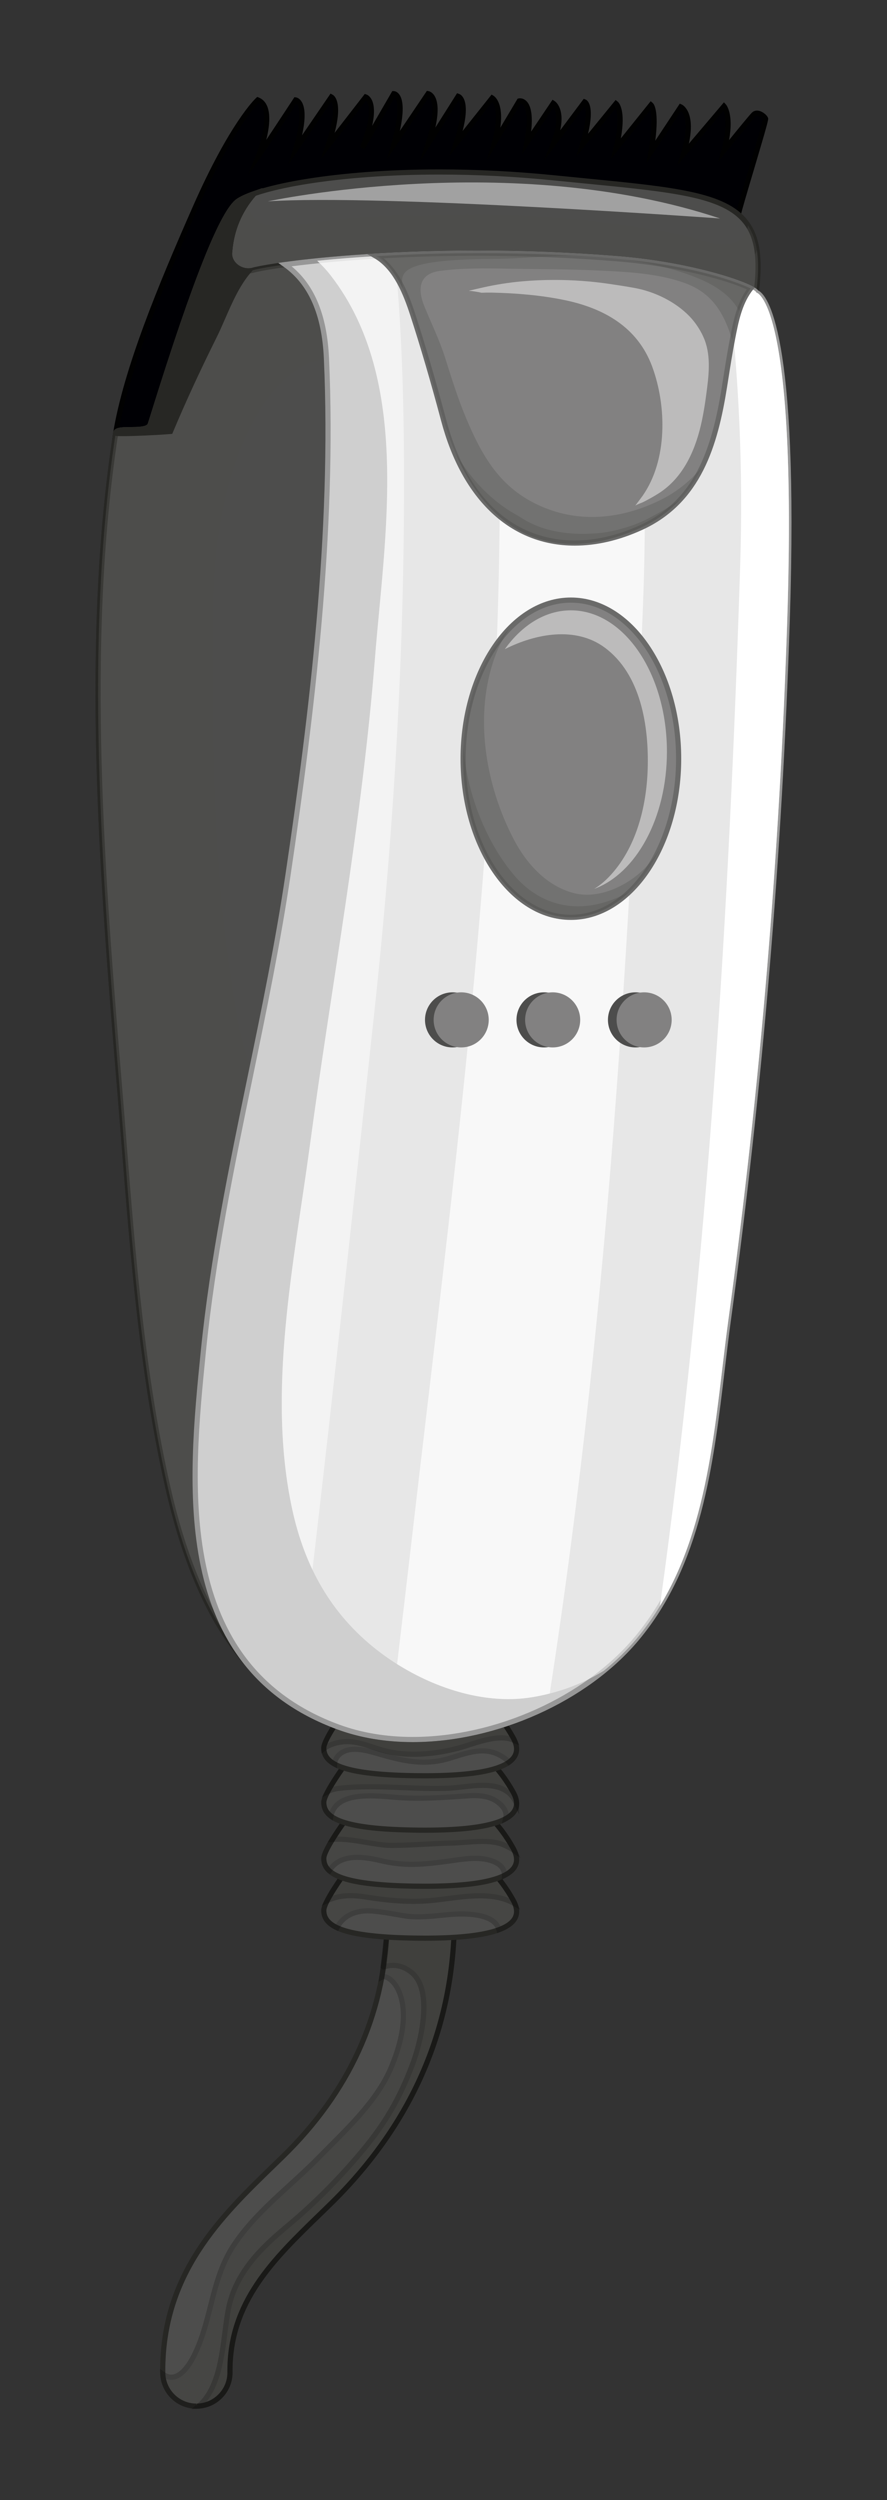 <?xml version="1.0" encoding="utf-8"?>
<!-- Generator: Adobe Illustrator 27.5.0, SVG Export Plug-In . SVG Version: 6.00 Build 0)  -->
<svg version="1.1" id="Layer_1" xmlns="http://www.w3.org/2000/svg" xmlns:xlink="http://www.w3.org/1999/xlink" x="0px" y="0px"
	 viewBox="0 0 171.49 483.125" style="enable-background:new 0 0 171.49 483.125;" xml:space="preserve">
<rect x="0" y="0" width="171.49" height="483.125" fill="#333333" stroke="none"/>
<g>
	<g>
		<path style="fill:#4D4D4C;" d="M74.719,366.648c0.135,2.047,0.17,4.131,0.094,6.219c-0.602,16.66-7.366,31.416-20.106,43.857
			c-0.618,0.603-1.241,1.207-1.866,1.813c-10.112,9.797-21.572,20.9-21.375,40.018c0.036,3.566,2.939,6.432,6.498,6.432h0.068
			c3.59-0.037,6.47-2.977,6.433-6.566c-0.14-13.531,8.391-21.795,17.422-30.545c0.638-0.619,1.273-1.234,1.903-1.85
			c15.209-14.853,23.289-32.58,24.015-52.689c0.065-1.789,0.073-4.082-0.065-6.688H74.719z"/>
		<path style="fill:#272724;" d="M38.033,465.486h-0.07c-3.819,0-6.959-3.107-6.998-6.928c-0.199-19.33,11.343-30.514,21.526-40.381
			c0.626-0.604,1.248-1.207,1.865-1.811c12.645-12.35,19.359-26.99,19.957-43.518c0.073-2.031,0.042-4.107-0.094-6.168l-0.035-0.533
			h14.027l0.025,0.473c0.121,2.266,0.144,4.594,0.066,6.734c-0.73,20.24-8.861,38.082-24.166,53.027l-1.904,1.852
			c-8.953,8.674-17.407,16.865-17.269,30.18c0.019,1.869-0.69,3.635-1.999,4.971c-1.309,1.336-3.059,2.082-4.929,2.102H38.033z
			 M75.25,367.148c0.11,1.92,0.131,3.846,0.063,5.736c-0.606,16.793-7.423,31.664-20.258,44.197
			c-0.618,0.605-1.241,1.209-1.867,1.814c-10.039,9.727-21.418,20.752-21.223,39.652c0.033,3.273,2.724,5.938,5.998,5.938l0.068,0.5
			l-0.006-0.5c1.604-0.016,3.104-0.656,4.225-1.801c1.122-1.145,1.73-2.658,1.714-4.262c-0.142-13.744,8.462-22.08,17.572-30.906
			l1.903-1.85c15.114-14.762,23.144-32.373,23.865-52.35c0.07-1.961,0.057-4.084-0.042-6.17H75.25z"/>
	</g>
	<g style="opacity:0.2;">
		<path style="fill:#272724;" d="M87.738,366.648H74.719c0.135,2.047,0.17,4.131,0.094,6.219c-0.081,2.238-0.693,7.047-0.997,9.217
			c1.593-0.867,7.424,4.287,1.725,17.656c-2.799,6.567-9.008,12.184-13.979,17.256c-5.433,5.543-12.243,10.51-16.494,17.08
			c-4.343,6.713-4.105,14.512-7.693,21.426c-1.042,2.006-3.264,5.232-5.895,3.301c0.166,3.449,3.008,6.184,6.483,6.184h0.068
			c3.59-0.037,6.47-2.977,6.433-6.566c-0.14-13.531,8.391-21.795,17.422-30.545c0.638-0.619,1.273-1.234,1.903-1.85
			c15.209-14.853,23.289-32.58,24.015-52.689C87.869,371.547,87.877,369.254,87.738,366.648z"/>
		<path style="fill:#010101;" d="M38.033,465.486h-0.07c-3.735,0-6.803-2.926-6.982-6.66l-0.051-1.049l0.846,0.621
			c0.449,0.33,0.902,0.498,1.345,0.498c1.74,0,3.244-2.535,3.809-3.625c1.605-3.094,2.453-6.447,3.273-9.689
			c0.999-3.957,2.033-8.049,4.445-11.777c2.935-4.535,7.089-8.328,11.105-11.996c1.836-1.678,3.734-3.41,5.451-5.162
			c0.684-0.699,1.391-1.406,2.108-2.125c4.402-4.406,9.392-9.402,11.768-14.978c4.004-9.391,2.053-14.012,1.028-15.561
			c-0.778-1.18-1.758-1.621-2.054-1.459l-0.871,0.473l0.137-0.982c0.309-2.205,0.913-6.961,0.993-9.166
			c0.073-2.029,0.042-4.105-0.094-6.166l-0.035-0.533h14.027l0.025,0.473c0.121,2.266,0.144,4.594,0.066,6.734
			c-0.73,20.24-8.861,38.082-24.166,53.027l-1.904,1.852c-8.953,8.674-17.407,16.865-17.269,30.18
			c0.019,1.869-0.69,3.635-1.999,4.971c-1.309,1.336-3.059,2.082-4.929,2.102H38.033z M32.096,459.707
			c0.563,2.744,2.983,4.779,5.867,4.779l0.068,0.5l-0.006-0.5c1.604-0.016,3.104-0.656,4.225-1.801
			c1.122-1.145,1.73-2.658,1.714-4.262c-0.142-13.744,8.462-22.08,17.571-30.906l1.904-1.85
			c15.114-14.762,23.144-32.373,23.865-52.35c0.07-1.961,0.057-4.084-0.042-6.17H75.25c0.11,1.92,0.131,3.846,0.063,5.736
			c-0.074,2.045-0.587,6.211-0.912,8.617c0.85,0.094,1.807,0.814,2.543,1.928c1.113,1.685,3.251,6.668-0.943,16.506
			c-2.452,5.754-7.514,10.822-11.979,15.293c-0.716,0.717-1.421,1.422-2.103,2.117c-1.735,1.771-3.645,3.516-5.49,5.201
			c-3.971,3.625-8.076,7.373-10.94,11.801c-2.323,3.59-3.336,7.602-4.316,11.478c-0.833,3.299-1.694,6.709-3.353,9.906
			c-0.986,1.898-2.602,4.164-4.696,4.164C32.775,459.896,32.434,459.834,32.096,459.707z"/>
	</g>
	<g style="opacity:0.2;">
		<path style="fill:#272724;" d="M87.738,366.648H74.719c0.135,2.047,0.17,4.131,0.094,6.219c-0.051,1.422-0.583,5.801-0.727,7.195
			c-0.026,0.256,2.564-1.295,5.507,1.127c4.258,3.502,1.719,13.516,0.3,17.359c-2.491,6.748-5.38,11.77-9.979,17.256
			c-4.415,5.268-9.149,10.037-14.407,14.422c-5.19,4.33-9.927,8.998-11.32,15.879c-1.156,5.705-0.951,14.637-5.75,18.857
			c3.398-0.246,6.063-3.09,6.028-6.543c-0.14-13.531,8.391-21.795,17.422-30.545c0.638-0.619,1.273-1.234,1.903-1.85
			c15.209-14.853,23.289-32.58,24.015-52.689C87.869,371.547,87.877,369.254,87.738,366.648z"/>
		<path style="fill:#010101;" d="M36.989,465.568l1.116-0.98c3.503-3.082,4.244-8.873,4.897-13.982
			c0.211-1.65,0.411-3.209,0.692-4.6c1.479-7.301,6.707-12.172,11.49-16.162c5.164-4.309,9.856-9.006,14.345-14.359
			c4.541-5.418,7.407-10.375,9.894-17.109c1.313-3.559,3.848-13.512-0.149-16.801c-1.022-0.842-2.124-1.267-3.274-1.267
			c-0.637,0-1.149,0.131-1.456,0.209c-0.18,0.047-0.299,0.076-0.414,0.076h-0.223l-0.337-0.34l0.018-0.24
			c0.038-0.361,0.101-0.922,0.175-1.578c0.204-1.81,0.513-4.549,0.551-5.584c0.073-2.031,0.042-4.107-0.094-6.168l-0.035-0.533
			h14.027l0.025,0.473c0.121,2.266,0.144,4.594,0.066,6.734c-0.73,20.24-8.861,38.082-24.166,53.027l-1.904,1.852
			c-8.953,8.674-17.407,16.865-17.269,30.18c0.038,3.686-2.814,6.781-6.492,7.047L36.989,465.568z M76,379.307
			c1.388,0,2.703,0.504,3.91,1.496c5.358,4.408,0.654,17.369,0.452,17.918c-2.529,6.852-5.446,11.894-10.065,17.406
			c-4.527,5.4-9.261,10.139-14.471,14.484c-4.653,3.883-9.735,8.609-11.15,15.594c-0.274,1.353-0.472,2.895-0.681,4.527
			c-0.603,4.709-1.276,9.979-4.097,13.428c2.395-0.816,4.093-3.1,4.065-5.736c-0.142-13.744,8.462-22.08,17.572-30.906l1.903-1.85
			c15.114-14.762,23.144-32.373,23.865-52.35c0.07-1.961,0.057-4.084-0.042-6.17H75.25c0.11,1.92,0.131,3.848,0.063,5.736
			c-0.039,1.074-0.338,3.725-0.556,5.66c-0.038,0.336-0.073,0.645-0.103,0.916C74.999,379.383,75.455,379.307,76,379.307z"/>
	</g>
	<g>
		<g>
			<path style="fill:#4D4D4C;" d="M68.096,360.016c0,0-5.496,7.17-5.496,9.16c0,2.869,3.026,5.117,17.365,5.357
				c14.314,0.238,22.305-1.771,19.278-7.268c-3.026-5.498-6.851-8.205-6.851-8.205l-22.863-0.639L68.096,360.016z"/>
			<path style="fill:#272724;" d="M82.164,375.051C82.163,375.051,82.164,375.051,82.164,375.051c-0.718,0-1.454-0.006-2.207-0.018
				c-12.684-0.213-17.857-1.908-17.857-5.857c0-2.1,5.026-8.717,5.6-9.465l1.613-1.795l0.231,0.006l23.014,0.643l0.124,0.088
				c0.159,0.113,3.952,2.838,6.999,8.371c0.84,1.525,0.924,2.879,0.249,4.021C98.336,373.74,92.523,375.051,82.164,375.051z
				 M69.747,358.928l-1.279,1.422c-2.06,2.691-5.368,7.5-5.368,8.826c0,2.131,1.918,4.607,16.874,4.857
				c0.747,0.012,1.478,0.018,2.19,0.018c12.254,0,15.957-1.91,16.904-3.516c0.489-0.826,0.403-1.818-0.264-3.029
				c-2.637-4.789-5.927-7.447-6.584-7.951L69.747,358.928z"/>
		</g>
		<g style="opacity:0.2;">
			<path style="fill:#272724;" d="M99.243,367.266c-3.026-5.498-6.851-8.205-6.851-8.205l-22.863-0.639l-1.434,1.594
				c0,0-5.496,7.17-5.496,9.16c0,1.277,0.604,2.432,2.536,3.34c1.241-2.328,3.694-3.48,6.887-3.213
				c2.152,0.18,4.239,0.627,6.369,0.959c3.602,0.563,7.146-0.375,10.741-0.385c2.886-0.006,6.659,0.467,7.336,3.041
				C99.598,371.75,100.701,369.912,99.243,367.266z"/>
			<path style="fill:#010101;" d="M96.126,373.58l-0.141-0.535c-0.58-2.205-4.014-2.668-6.791-2.668
				c-1.412,0.004-2.791,0.145-4.125,0.281c-2.267,0.231-4.733,0.414-6.755,0.098c-0.648-0.102-1.292-0.213-1.935-0.324
				c-1.437-0.25-2.921-0.506-4.399-0.631c-3.016-0.254-5.252,0.789-6.403,2.951l-0.224,0.418l-0.431-0.201
				c-1.899-0.893-2.823-2.133-2.823-3.793c0-2.1,5.026-8.717,5.6-9.465l1.613-1.795l0.231,0.006l23.014,0.643l0.124,0.088
				c0.159,0.113,3.952,2.838,6.999,8.371c0.711,1.291,0.879,2.467,0.499,3.49c-0.442,1.195-1.633,2.162-3.536,2.873L96.126,373.58z
				 M89.132,369.377c4.239,0,6.787,0.969,7.635,2.883c1.341-0.572,2.173-1.275,2.476-2.094c0.274-0.74,0.127-1.635-0.438-2.66
				c-2.637-4.789-5.927-7.447-6.584-7.951l-22.474-0.627l-1.279,1.422c-2.06,2.691-5.368,7.5-5.368,8.826
				c0,0.791,0.22,1.793,1.841,2.682c1.397-2.219,3.918-3.316,7.124-3.053c1.521,0.127,3.029,0.389,4.486,0.643
				c0.637,0.109,1.275,0.221,1.918,0.32c1.915,0.301,4.293,0.119,6.499-0.105C86.326,369.523,87.729,369.381,89.132,369.377z"/>
		</g>
		<g style="opacity:0.2;">
			<path style="fill:#272724;" d="M70.555,366.57c3.902,0.615,7.662,1.025,11.632,0.791c5.563-0.328,12.296-2.387,17.363,0.553
				c-0.087-0.213-0.184-0.426-0.307-0.648c-3.026-5.498-6.851-8.205-6.851-8.205l-22.863-0.639l-1.434,1.594
				c0,0-3.367,4.397-4.827,7.26C65.61,366.201,67.959,366.162,70.555,366.57z"/>
			<path style="fill:#010101;" d="M100.57,369.084l-1.271-0.738c-1.754-1.018-3.824-1.49-6.515-1.49
				c-2.038,0-4.162,0.275-6.216,0.541c-1.52,0.195-2.954,0.383-4.353,0.465c-0.76,0.045-1.542,0.066-2.324,0.066
				c-3.46,0-6.701-0.436-9.415-0.863c-0.999-0.156-1.881-0.232-2.696-0.232c-1.576,0-2.984,0.293-4.304,0.898l-1.308,0.6
				l0.654-1.281c1.464-2.871,4.737-7.156,4.876-7.336l1.613-1.797l0.231,0.006l23.014,0.643l0.124,0.088
				c0.159,0.113,3.952,2.838,6.999,8.371c0.132,0.242,0.237,0.473,0.331,0.701L100.57,369.084z M67.78,365.832
				c0.868,0,1.801,0.08,2.852,0.244c2.676,0.422,5.869,0.852,9.26,0.852c0.763,0,1.524-0.021,2.266-0.064
				c1.363-0.08,2.781-0.264,4.282-0.459c2.086-0.27,4.242-0.549,6.345-0.549c2.171,0,4.024,0.31,5.621,0.949
				c-2.56-4.348-5.56-6.772-6.185-7.25l-22.474-0.627l-1.279,1.422c-0.007,0.012-2.506,3.283-4.098,5.971
				C65.438,365.992,66.564,365.832,67.78,365.832z"/>
		</g>
		<g>
			<path style="fill:#4D4D4C;" d="M68.096,349.978c0,0-5.496,7.17-5.496,9.16c0,2.869,3.026,5.117,17.365,5.357
				c14.314,0.238,22.305-1.771,19.278-7.268c-3.026-5.498-6.851-8.205-6.851-8.205l-22.863-0.639L68.096,349.978z"/>
			<path style="fill:#272724;" d="M82.164,365.014C82.163,365.014,82.164,365.014,82.164,365.014c-0.718,0-1.454-0.006-2.207-0.018
				c-12.684-0.213-17.857-1.908-17.857-5.857c0-2.1,5.026-8.717,5.6-9.465l1.613-1.795l0.231,0.006l23.014,0.643l0.124,0.088
				c0.159,0.113,3.952,2.838,6.999,8.371c0.84,1.525,0.924,2.879,0.249,4.021C98.336,363.703,92.523,365.014,82.164,365.014z
				 M69.747,348.891l-1.279,1.422c-2.06,2.691-5.368,7.5-5.368,8.826c0,2.131,1.918,4.607,16.874,4.857
				c0.747,0.012,1.478,0.018,2.19,0.018c12.254,0,15.957-1.91,16.904-3.516c0.489-0.826,0.403-1.818-0.264-3.029
				c-2.637-4.789-5.927-7.447-6.584-7.951L69.747,348.891z"/>
		</g>
		<g style="opacity:0.2;">
			<path style="fill:#272724;" d="M99.243,357.228c-3.026-5.498-6.851-8.205-6.851-8.205l-22.863-0.639l-1.434,1.594
				c0,0-5.496,7.17-5.496,9.16c0,0.869,0.281,1.682,1.068,2.398c0.024-0.039,0.044-0.08,0.07-0.121
				c2.159-3.346,6.716-2.607,10.068-1.803c4.845,1.16,8.932,0.598,13.789-0.078c2.46-0.344,4.725-0.742,7.149-0.031
				c2.069,0.605,2.817,1.695,2.786,2.914C99.828,361.246,100.521,359.549,99.243,357.228z"/>
			<path style="fill:#010101;" d="M97.01,363.244l0.021-0.84c0.029-1.127-0.788-1.941-2.427-2.422
				c-1.889-0.553-4.102-0.353-6.436-0.023l-0.504,0.07c-2.78,0.389-5.405,0.754-8.06,0.754c-2.061,0-3.995-0.225-5.916-0.684
				c-1.296-0.311-2.989-0.668-4.604-0.668c-2.336,0-3.948,0.738-4.928,2.256l-0.32,0.496l-0.507-0.275
				c-0.829-0.756-1.231-1.662-1.231-2.769c0-2.1,5.026-8.717,5.6-9.465l1.613-1.795l0.231,0.006l23.014,0.643l0.124,0.088
				c0.159,0.113,3.952,2.838,6.999,8.371c0.671,1.219,0.858,2.334,0.557,3.318c-0.313,1.018-1.146,1.879-2.479,2.559L97.01,363.244z
				 M91.837,358.609c1.099,0,2.096,0.135,3.049,0.414c2.038,0.596,2.818,1.623,3.057,2.578c0.709-0.469,1.158-1.002,1.339-1.59
				c0.22-0.715,0.059-1.57-0.477-2.543c-2.637-4.789-5.927-7.447-6.584-7.951l-22.474-0.627l-1.279,1.422
				c-2.06,2.691-5.368,7.5-5.368,8.826c0,0.619,0.163,1.139,0.508,1.598c1.181-1.529,3.022-2.305,5.479-2.305
				c1.719,0,3.487,0.371,4.837,0.695c1.843,0.441,3.702,0.656,5.683,0.656c2.585,0,5.177-0.361,7.922-0.744l0.502-0.07
				C89.335,358.783,90.568,358.609,91.837,358.609z"/>
		</g>
		<g style="opacity:0.2;">
			<path style="fill:#272724;" d="M75.463,356.613c4.015,0.025,8.001-0.371,12.012-0.451c2.929-0.059,7.019-0.832,9.822,0.322
				c0.76,0.314,1.483,0.703,2.133,1.148c-0.063-0.135-0.109-0.266-0.187-0.404c-3.026-5.498-6.851-8.205-6.851-8.205l-22.863-0.639
				l-1.434,1.594c0,0-2.192,2.861-3.808,5.471C67.968,355.182,72.382,356.594,75.463,356.613z"/>
			<path style="fill:#010101;" d="M100.644,359.074l-1.497-1.029c-0.62-0.426-1.307-0.795-2.041-1.098
				c-0.98-0.404-2.204-0.592-3.848-0.592c-1.1,0-2.226,0.084-3.316,0.164c-0.872,0.066-1.695,0.127-2.457,0.143
				c-1.717,0.035-3.461,0.129-5.147,0.219c-2.131,0.115-4.334,0.234-6.516,0.234l-0.361-0.002c-1.361-0.008-2.942-0.275-4.615-0.557
				c-2.191-0.369-4.471-0.76-6.521-0.608l-0.978,0.07l0.516-0.832c1.61-2.602,3.815-5.484,3.837-5.512l1.613-1.797l0.231,0.006
				l23.014,0.643l0.124,0.088c0.159,0.113,3.952,2.838,6.999,8.371c0.06,0.109,0.104,0.211,0.149,0.315L100.644,359.074z
				 M93.258,355.355c1.778,0,3.123,0.211,4.229,0.668c0.218,0.09,0.432,0.184,0.642,0.285c-2.494-4.06-5.306-6.33-5.908-6.791
				l-22.474-0.627l-1.279,1.422l0,0c0.002,0-1.747,2.287-3.249,4.603c0.013,0,0.026,0,0.039,0c1.88,0,3.85,0.332,5.753,0.654
				c1.633,0.275,3.175,0.535,4.455,0.543l0.355,0.002c2.154,0,4.344-0.119,6.461-0.232c1.696-0.092,3.449-0.185,5.183-0.221
				c0.739-0.014,1.554-0.076,2.402-0.139C90.975,355.441,92.12,355.355,93.258,355.355z"/>
		</g>
		<g>
			<path style="fill:#4D4D4C;" d="M68.096,339.146c0,0-5.496,7.168-5.496,9.16c0,2.867,3.026,5.117,17.365,5.355
				c14.314,0.24,22.305-1.77,19.278-7.268c-3.026-5.496-6.851-8.205-6.851-8.205l-22.863-0.637L68.096,339.146z"/>
			<path style="fill:#272724;" d="M82.164,354.182C82.163,354.182,82.164,354.182,82.164,354.182c-0.718,0-1.454-0.006-2.207-0.02
				c-12.684-0.211-17.857-1.908-17.857-5.855c0-2.102,5.026-8.717,5.6-9.465l1.613-1.795l0.231,0.006l23.014,0.643l0.124,0.086
				c0.159,0.113,3.952,2.838,6.999,8.373c0.84,1.525,0.924,2.879,0.249,4.02C98.336,352.871,92.523,354.182,82.164,354.182z
				 M69.747,338.059l-1.279,1.422c-2.06,2.689-5.368,7.5-5.368,8.826c0,2.129,1.918,4.607,16.874,4.855
				c0.747,0.014,1.478,0.02,2.19,0.02c12.254,0,15.957-1.912,16.904-3.516c0.489-0.828,0.403-1.818-0.264-3.029
				c-2.637-4.791-5.927-7.449-6.584-7.951L69.747,338.059z"/>
		</g>
		<g style="opacity:0.2;">
			<path style="fill:#272724;" d="M99.243,346.395c-3.026-5.496-6.851-8.205-6.851-8.205l-22.863-0.637l-1.434,1.594
				c0,0-5.496,7.168-5.496,9.16c0,0.975,0.352,1.879,1.377,2.656c0.085-0.441,0.243-0.877,0.483-1.297
				c2.076-3.625,9.239-2.51,12.495-2.295c4.602,0.305,8.857-0.014,13.434-0.326c2.405-0.164,4.774,0.006,6.535,1.805
				c0.874,0.893,1.057,1.783,0.833,2.619C99.876,350.303,100.479,348.641,99.243,346.395z"/>
			<path style="fill:#010101;" d="M96.971,352.473l0.303-1.133c0.2-0.75-0.031-1.449-0.707-2.141
				c-1.153-1.178-2.656-1.703-4.874-1.703c-0.42,0-0.844,0.02-1.27,0.049l-0.548,0.037c-3.095,0.211-6.018,0.412-9.039,0.412
				c-1.368,0-2.648-0.041-3.914-0.125c-0.38-0.025-0.813-0.062-1.284-0.102c-1.167-0.102-2.62-0.227-4.063-0.227
				c-3.581,0-5.767,0.777-6.681,2.373c-0.206,0.359-0.35,0.744-0.428,1.143l-0.152,0.789l-0.641-0.484
				c-1.06-0.805-1.574-1.803-1.574-3.055c0-2.102,5.026-8.717,5.6-9.465l1.613-1.795l0.231,0.006l23.014,0.643l0.124,0.086
				c0.159,0.113,3.952,2.838,6.999,8.373c1.334,2.422,0.752,4.412-1.683,5.752L96.971,352.473z M91.692,346.496
				c1.558,0,3.831,0.209,5.589,2.004c0.614,0.629,0.964,1.295,1.046,1.994c1.224-0.99,1.371-2.236,0.478-3.857
				c-2.637-4.791-5.927-7.449-6.584-7.951l-22.474-0.627l-1.279,1.422c-2.06,2.689-5.368,7.5-5.368,8.826
				c0,0.682,0.2,1.248,0.624,1.742c0.085-0.217,0.185-0.428,0.303-0.633c1.108-1.934,3.578-2.875,7.549-2.875
				c1.485,0,2.962,0.127,4.148,0.229c0.464,0.041,0.89,0.078,1.264,0.102c1.244,0.082,2.503,0.123,3.849,0.123
				c2.987,0,5.894-0.199,8.971-0.41l0.548-0.037C90.803,346.516,91.25,346.496,91.692,346.496z"/>
		</g>
		<g style="opacity:0.2;">
			<path style="fill:#272724;" d="M65.563,345.588c6.886-0.795,14.212,0.264,21.174-0.023c4.372-0.182,10.774-2.227,13.118,2.936
				c0.004,0.008,0.006,0.016,0.01,0.023c0.001-0.643-0.192-1.348-0.622-2.129c-3.026-5.496-6.851-8.205-6.851-8.205l-22.863-0.637
				l-1.434,1.594c0,0-3.228,4.213-4.734,7.076C63.969,345.91,64.698,345.688,65.563,345.588z"/>
			<path style="fill:#010101;" d="M100.361,350.633l-0.97-1.945c-0.995-2.189-2.849-3.174-6.002-3.174
				c-1.262,0-2.58,0.15-3.855,0.297c-0.98,0.111-1.906,0.217-2.775,0.254c-2.944,0.119-6.002,0.002-8.957-0.113
				c-2.066-0.082-4.202-0.164-6.281-0.164c-2.229,0-4.158,0.098-5.9,0.299c-0.77,0.088-1.452,0.283-2.029,0.582l-1.411,0.728
				l0.739-1.406c1.509-2.867,4.647-6.975,4.78-7.148l1.613-1.795l0.231,0.006l23.014,0.643l0.124,0.086
				c0.159,0.113,3.952,2.838,6.999,8.373c0.455,0.826,0.686,1.623,0.685,2.369L100.361,350.633z M93.39,344.514
				c1.49,0,3.387,0.174,4.941,1.295c-2.543-4.268-5.491-6.65-6.11-7.123l-22.474-0.627l-1.279,1.422
				c-0.006,0.01-2.401,3.145-3.996,5.799c0.329-0.084,0.674-0.146,1.034-0.188c1.78-0.205,3.747-0.305,6.015-0.305
				c2.099,0,4.245,0.084,6.32,0.164c2.936,0.115,5.965,0.234,8.876,0.113c0.833-0.035,1.742-0.139,2.704-0.248
				C90.724,344.668,92.071,344.514,93.39,344.514z"/>
		</g>
		<g>
			<path style="fill:#4D4D4C;" d="M68.096,328.631c0,0-5.496,7.17-5.496,9.16c0,2.869,3.026,5.117,17.365,5.357
				c14.314,0.238,22.305-1.771,19.278-7.268c-3.026-5.498-6.851-8.205-6.851-8.205l-22.863-0.639L68.096,328.631z"/>
			<path style="fill:#272724;" d="M82.164,343.666C82.163,343.666,82.164,343.666,82.164,343.666c-0.718,0-1.454-0.006-2.207-0.018
				c-12.684-0.213-17.857-1.908-17.857-5.857c0-2.1,5.026-8.717,5.6-9.465l1.613-1.795l0.231,0.006l23.014,0.643l0.124,0.088
				c0.159,0.113,3.952,2.838,6.999,8.371c0.84,1.525,0.924,2.879,0.249,4.021C98.336,342.355,92.523,343.666,82.164,343.666z
				 M69.747,327.543l-1.279,1.422c-2.06,2.691-5.368,7.5-5.368,8.826c0,2.131,1.918,4.607,16.874,4.857
				c0.747,0.012,1.478,0.018,2.19,0.018c12.254,0,15.957-1.91,16.904-3.516c0.489-0.826,0.403-1.818-0.264-3.029
				c-2.637-4.789-5.927-7.447-6.584-7.951L69.747,327.543z"/>
		</g>
		<g style="opacity:0.2;">
			<path style="fill:#272724;" d="M65.345,339.326c1.744-1.996,4.968-1.219,7.177-0.582c4.926,1.42,9.235,2.645,14.475,1.025
				c4.061-1.256,7.375-2.553,10.938,0.289c0.191,0.152,0.346,0.313,0.484,0.475c1.566-1.135,1.92-2.664,0.825-4.652
				c-3.026-5.498-6.851-8.205-6.851-8.205l-22.863-0.639l-1.434,1.594c0,0-5.496,7.17-5.496,9.16c0,1.176,0.51,2.246,2.096,3.117
				C64.719,340.359,64.927,339.805,65.345,339.326z"/>
			<path style="fill:#010101;" d="M65.16,341.734l-0.706-0.387c-1.584-0.871-2.354-2.033-2.354-3.557c0-2.1,5.026-8.717,5.6-9.465
				l1.613-1.795l0.231,0.006l23.014,0.643l0.124,0.088c0.159,0.113,3.952,2.838,6.999,8.371c1.496,2.717,0.298,4.381-0.97,5.301
				l-0.374,0.271l-0.3-0.354c-0.119-0.141-0.251-0.277-0.415-0.408c-1.364-1.088-2.747-1.594-4.353-1.594
				c-1.681,0-3.479,0.564-5.385,1.16l-0.741,0.23c-1.724,0.533-3.425,0.793-5.199,0.793c-3.265,0-6.323-0.881-9.562-1.814
				c-1.164-0.336-2.521-0.678-3.767-0.678c-1.296,0-2.243,0.363-2.896,1.109c-0.324,0.371-0.507,0.813-0.526,1.273L65.16,341.734z
				 M69.747,327.543l-1.279,1.422c-2.06,2.691-5.368,7.5-5.368,8.826c0,0.955,0.387,1.686,1.238,2.305
				c0.129-0.397,0.341-0.768,0.63-1.098c0.841-0.963,2.068-1.451,3.648-1.451c1.37,0,2.813,0.363,4.044,0.717
				c3.168,0.914,6.16,1.775,9.284,1.775c1.673,0,3.277-0.244,4.903-0.748l0.738-0.23c1.98-0.619,3.851-1.205,5.684-1.205
				c1.819,0,3.446,0.592,4.976,1.813c0.075,0.059,0.148,0.121,0.22,0.189c1.097-0.973,1.202-2.172,0.34-3.736
				c-2.637-4.789-5.927-7.447-6.584-7.951L69.747,327.543z"/>
		</g>
		<g style="opacity:0.2;">
			<path style="fill:#272724;" d="M65.333,336.758c3.51-0.758,6.171,0.904,9.48,1.682c4.375,1.031,9.35,0.551,13.657-0.578
				c3.128-0.818,7.847-3.006,10.995-1.512c-0.069-0.154-0.134-0.309-0.223-0.469c-3.026-5.498-6.851-8.205-6.851-8.205
				l-22.863-0.639l-1.434,1.594c0,0-5.496,7.17-5.496,9.16c0,0.045,0.006,0.086,0.007,0.131
				C63.261,337.42,64.153,337.014,65.333,336.758z"/>
			<path style="fill:#010101;" d="M80.03,339.508c-1.901,0-3.695-0.195-5.332-0.582c-0.978-0.229-1.896-0.533-2.785-0.828
				c-1.605-0.531-3.122-1.033-4.774-1.033c-0.577,0-1.133,0.061-1.7,0.182c-1.046,0.227-1.896,0.588-2.527,1.072l-0.771,0.592
				l-0.04-1.119c0-2.1,5.026-8.717,5.6-9.465l1.613-1.795l0.231,0.006l23.014,0.643l0.124,0.088
				c0.159,0.113,3.952,2.838,6.999,8.371c0.082,0.148,0.146,0.291,0.209,0.434l0.545,1.232l-1.184-0.502
				c-0.654-0.313-1.414-0.463-2.321-0.463c-1.947,0-4.166,0.711-6.124,1.338c-0.788,0.252-1.535,0.49-2.208,0.666
				C85.694,339.105,82.732,339.508,80.03,339.508z M67.139,336.064c1.813,0,3.404,0.527,5.089,1.084
				c0.868,0.287,1.766,0.584,2.7,0.805c3.802,0.895,8.628,0.678,13.416-0.576c0.658-0.172,1.387-0.406,2.157-0.652
				c2.027-0.648,4.325-1.385,6.429-1.385c0.545,0,1.047,0.049,1.515,0.146c-2.573-4.4-5.596-6.838-6.224-7.316l-22.474-0.627
				l-1.279,1.422c-1.726,2.254-4.328,5.996-5.127,7.93c0.553-0.264,1.184-0.473,1.887-0.625
				C65.865,336.133,66.49,336.064,67.139,336.064z"/>
		</g>
	</g>
	<g>
		<g>
			<path style="fill:#000004;" d="M27.796,99.064c0,0-7.386-3.436-5.424-15.371c1.962-11.936,8.286-27.514,15.412-43.667
				c7.127-16.153,12.057-20.718,12.057-20.718c3.838,1.588,0.112,10.862,0.112,10.862c1.277-1.788,7.215-10.852,7.215-10.852
				s2.745,0.382,0,9.512l6.895-10.087c0,0,2.171,1.149-0.639,9.385l7.278-9.385c0,0,2.873,0.957-0.639,9.831l6.065-10.47
				c0,0,2.746,0.063,0,9.832l6.64-9.832c0,0,3.001,0.511,0,9.704l5.81-9.193c0,0,2.428,0.83-0.383,9.066l6.961-8.747
				c0,0,2.424,1.468,0.445,8.618l4.788-8.043c0,0,3.064-0.64,1.468,8.043l5.107-7.597c0,0,2.494,1.544,0,7.852l6.065-8.107
				c0,0,1.852,0.766-0.446,8.299l6.512-7.98c0,0,1.787,1.404,0,8.684l6.768-8.428c0,0,1.34,1.149,0,9.066l5.745-8.684
				c0,0,2.938,1.342,0.511,9.13l7.854-9.257c0,0,1.787,1.979,0,8.555c0,0,4.979-6.193,5.745-6.959s2.171,0.383,2.298,0.83
				c0.129,0.447-5.035,17.048-5.263,18.483c-0.228,1.435-10.505,48.586-10.505,48.586L27.796,99.064z"/>
			<path style="fill:#010101;" d="M27.706,99.574l-0.121-0.057c-0.077-0.036-7.706-3.736-5.706-15.905
				c2.02-12.288,8.618-28.307,15.448-43.788c7.087-16.063,11.97-20.694,12.174-20.883l0.235-0.218l0.295,0.123
				c2.663,1.102,2.201,5.19,1.447,8.185c2.18-3.27,5.229-7.922,5.271-7.987l0.174-0.265l0.313,0.044
				c0.101,0.014,0.621,0.118,1.057,0.796c0.767,1.196,0.799,3.387,0.1,6.532l5.51-8.059l0.394,0.209
				c0.376,0.199,1.964,1.423,0.397,7.373l5.83-7.518l0.336,0.112c0.106,0.036,0.657,0.255,1.053,1.103
				c0.393,0.842,0.622,2.336,0.033,4.956l3.899-6.73l0.296,0.007c0.098,0.003,0.606,0.044,1.05,0.644
				c0.845,1.142,0.883,3.508,0.116,7.051l5.229-7.742l0.317,0.054c0.069,0.012,0.688,0.137,1.169,0.934
				c0.732,1.212,0.779,3.263,0.145,6.116l4.2-6.648l0.374,0.128c0.43,0.147,2.271,1.147,0.694,7.179l5.604-7.042l0.376,0.228
				c0.237,0.144,1.995,1.384,1.313,6.177l3.345-5.618l0.215-0.045c0.104-0.023,0.922-0.178,1.641,0.684
				c0.822,0.987,1.075,2.908,0.756,5.723l4.135-6.15l0.409,0.253c0.098,0.06,2.021,1.319,1.082,5.646l4.553-6.086l0.358,0.149
				c0.338,0.139,1.778,1.078,0.467,6.618l5.331-6.534l0.386,0.303c0.188,0.147,1.643,1.496,0.624,7.117l5.769-7.184l0.392,0.336
				c0.232,0.199,1.242,1.429,0.501,7.29l4.737-7.16l0.389,0.178c0.124,0.056,2.727,1.332,1.361,7.566l6.784-7.997l0.383,0.424
				c0.071,0.079,1.547,1.791,0.603,6.887c1.54-1.901,3.894-4.787,4.418-5.311c0.264-0.263,0.604-0.403,0.986-0.403
				c0.941,0,1.987,0.891,2.145,1.45c0.085,0.293-0.014,0.79-2.766,10.048c-1.172,3.94-2.383,8.014-2.484,8.65
				c-0.226,1.434-10.09,46.688-10.51,48.614l-0.078,0.36L27.706,99.574z M49.94,19.921c-1.066,1.143-5.589,6.459-11.698,20.307
				c-6.804,15.42-13.375,31.369-15.377,43.546c-1.762,10.72,4.097,14.286,5.028,14.78l103.944-8.994
				c0.954-4.377,10.209-46.858,10.421-48.198c0.111-0.702,1.224-4.445,2.513-8.779c1.158-3.895,2.589-8.707,2.735-9.537
				c-0.189-0.278-1.075-0.932-1.436-0.566c-0.592,0.59-3.993,4.783-5.709,6.918l-1.5,1.866l0.628-2.311
				c1.185-4.359,0.747-6.601,0.389-7.54l-8.969,10.571l0.731-2.346c1.707-5.48,0.67-7.561,0.077-8.242l-6.743,10.192l0.395-2.331
				c0.827-4.886,0.605-7.102,0.37-8.032l-7.669,9.55l0.539-2.193c1.164-4.743,0.767-6.867,0.431-7.706l-7.678,9.409l0.742-2.432
				c1.44-4.722,1.2-6.614,0.929-7.323l-7.909,10.572l1.375-3.478c1.664-4.21,1.008-6.132,0.527-6.867l-6.097,9.069l0.435-2.365
				c0.9-4.896,0.258-6.561-0.206-7.118c-0.176-0.212-0.354-0.296-0.489-0.328l-6.543,10.991l0.992-3.588
				c1.365-4.933,0.564-6.994,0.069-7.722L86.79,30.249l0.932-2.73c1.74-5.098,1.423-7.359,0.962-8.136l-7.635,12.082l1.245-3.813
				c1.812-5.55,1.35-7.719,0.912-8.519c-0.094-0.172-0.191-0.291-0.278-0.373L74.81,30.784l0.838-2.983
				c1.779-6.329,1.146-8.32,0.79-8.883c-0.039-0.062-0.077-0.112-0.114-0.152l-5.827,10.059l-0.897-0.434
				c2.484-6.279,1.686-8.335,1.192-8.945L61.984,30.8l0.967-2.834c1.835-5.379,1.484-7.561,1.134-8.369L55.76,31.775l0.929-3.089
				c1.685-5.602,1.231-7.695,0.812-8.445c-0.06-0.107-0.12-0.188-0.176-0.25c-1.175,1.791-5.834,8.888-6.964,10.47l-2.425,3.396
				l1.554-3.872C50.437,27.624,52.276,21.405,49.94,19.921z"/>
		</g>
		<g>
			<path style="fill:#4D4D4C;" d="M22.372,83.693c0.216-1.398,6.001,0.166,6.667-1.667c0.667-1.833,11.834-39.667,17-43.167
				c5.167-3.5,29.5-7.666,61-4.5c31.5,3.167,41.667,2.834,39.167,22.167c0,0,8,1.167,6,63.167
				c-1.46,45.24-5.222,90.415-11.369,135.261c-2.863,20.89-3.562,44.795-17.784,61.753c-12.859,15.336-38.91,23.961-57.688,17.027
				c-20.046-7.402-28.5-26.861-32.91-46.295c-5.714-25.182-7.192-51.26-9.31-76.925C19.698,168.735,16.171,123.94,22.372,83.693z"/>
			<path style="fill:#272724;" d="M79.801,336.66c-5.279,0-10.194-0.826-14.61-2.457c-16.856-6.225-27.413-21.049-33.224-46.653
				c-4.952-21.821-6.749-44.582-8.487-66.593c-0.274-3.473-0.548-6.941-0.834-10.401c-3.321-40.277-7.087-85.928-0.767-126.938
				c0.165-1.074,1.638-1.082,3.343-1.092c1.314-0.008,3.112-0.019,3.349-0.669c0.088-0.241,0.357-1.109,0.773-2.443
				c7.934-25.458,13.303-38.858,16.416-40.967c4.087-2.769,19.21-5.71,39.187-5.71c7.251,0,14.7,0.379,22.143,1.127
				c1.998,0.201,3.91,0.388,5.738,0.566c17.646,1.724,27.365,2.673,31.687,8.101c2.34,2.939,3.033,7.172,2.234,13.694
				c1.861,1.162,7.711,9.13,5.957,63.486c-1.466,45.426-5.292,90.952-11.373,135.313c-0.428,3.12-0.816,6.38-1.191,9.533
				c-2.22,18.651-4.515,37.937-16.706,52.475C113.589,328.771,96.054,336.66,79.801,336.66z M84.946,33.734
				c-19.778,0-34.663,2.854-38.627,5.539c-2.877,1.949-8.268,15.554-16.022,40.437c-0.424,1.357-0.699,2.242-0.789,2.487
				c-0.475,1.305-2.41,1.316-4.282,1.328c-0.815,0.005-2.179,0.013-2.366,0.258c-6.295,40.879-2.535,86.468,0.782,126.69
				c0.285,3.461,0.56,6.931,0.834,10.404c1.735,21.976,3.529,44.701,8.466,66.451c5.728,25.244,16.085,39.84,32.595,45.938
				c4.305,1.588,9.104,2.395,14.264,2.395c15.974,0,33.201-7.746,42.868-19.273c12-14.309,14.277-33.444,16.479-51.95
				c0.376-3.157,0.764-6.422,1.193-9.551c6.076-44.326,9.899-89.817,11.364-135.209c0.801-24.831,0.118-42.898-2.029-53.701
				c-1.644-8.269-3.563-8.956-3.581-8.962l-0.487-0.071l0.102-0.48c0.833-6.441,0.223-10.546-1.979-13.311
				c-4.058-5.096-13.628-6.031-31.001-7.729c-1.83-0.179-3.743-0.366-5.741-0.566C99.58,34.112,92.164,33.734,84.946,33.734z"/>
		</g>
		<path style="opacity:0.3;fill:#4D4D4C;" d="M146.206,56.526c0.774-5.985,0.306-10.063-1.607-12.965
			c-0.15,1.608-1,2.915-2.981,3.46c-2.561,0.704-5.73-0.566-8.178-1.214c-3.941-1.042-8.075-1.618-12.106-2.195
			c-10.813-1.546-21.78-2.332-32.707-2.131c-3.255,0.06-7.307,0.354-11.241,0.091c-2.896,0.126-5.788,0.289-8.669,0.509
			c-4.67,0.355-9.299,1.272-13.95,1.61c-2.486,0.182-5.007-0.237-6.266-2.632c-0.604-1.149-0.69-2.232-0.407-3.229
			c-0.852,0.345-1.555,0.689-2.056,1.028c-5.166,3.5-16.333,41.334-17,43.167c-0.666,1.833-6.451,0.269-6.667,1.667
			c-6.201,40.247-2.674,85.042,0.772,126.821c2.117,25.665,3.596,51.743,9.31,76.925c4.41,19.435,12.864,38.893,32.91,46.295
			c18.778,6.934,44.829-1.691,57.688-17.027c14.223-16.958,14.921-40.864,17.784-61.753c6.147-44.846,9.909-90.02,11.369-135.261
			C154.206,57.693,146.206,56.526,146.206,56.526z"/>
		<path style="opacity:0.3;fill:#4D4D4C;" d="M146.206,56.526c0.42-3.247,0.472-5.929,0.133-8.175
			c-0.365,1.089-1.078,2.057-2.267,2.778c-3.383,2.054-10.783-1.644-15.656-2.427c-13.397-2.153-27.024-2.314-40.559-2.027
			c-11.712,0.249-23.532,0.38-35.111,2.31c-1.917,0.332-4.781,0.589-6.473-0.662c-2.057-1.521-3.002-3.37-3.156-5.325
			c-5.596,10.713-13.519,37.493-14.078,39.028c-0.666,1.833-6.451,0.269-6.667,1.667c-6.201,40.247-2.674,85.042,0.772,126.821
			c2.117,25.665,3.596,51.743,9.31,76.925c4.41,19.435,12.864,38.893,32.91,46.295c18.778,6.934,44.829-1.691,57.688-17.027
			c14.223-16.958,14.921-40.864,17.784-61.753c6.147-44.846,9.909-90.02,11.369-135.261
			C154.206,57.693,146.206,56.526,146.206,56.526z"/>
		<g>
			<path style="fill:#4D4D4C;" d="M146.206,56.526c0.109-0.846-11.021-5.237-26.835-6.517c-36.354-2.942-65.886,0.912-70.515,2.221
				c-2.097,0.593-4.634-1.1-4.473-3.407c0.325-4.659,2.08-8.378,4.729-11.38c-1.344,0.471-2.384,0.949-3.073,1.416
				c-5.166,3.5-16.333,41.334-17,43.167c-0.666,1.833-6.451,0.269-6.667,1.667c-6.201,40.247-2.674,85.042,0.772,126.821
				c2.117,25.665,3.596,51.743,9.31,76.925c4.41,19.435,12.864,38.893,32.91,46.295c18.778,6.934,44.829-1.691,57.688-17.027
				c14.223-16.958,14.921-40.864,17.784-61.753c6.147-44.846,9.909-90.02,11.369-135.261
				C154.206,57.693,146.206,56.526,146.206,56.526z"/>
			<path style="fill:#272724;" d="M79.801,336.66C79.8,336.66,79.802,336.66,79.801,336.66c-5.279,0-10.194-0.826-14.61-2.457
				c-16.856-6.225-27.413-21.049-33.224-46.653c-4.952-21.821-6.749-44.583-8.487-66.594c-0.274-3.472-0.548-6.94-0.834-10.4
				c-3.321-40.277-7.087-85.929-0.767-126.938c0.166-1.074,1.638-1.082,3.343-1.092c1.314-0.008,3.112-0.019,3.349-0.669
				c0.088-0.241,0.357-1.109,0.773-2.442c7.934-25.458,13.303-38.859,16.416-40.968c0.725-0.491,1.798-0.987,3.188-1.474
				l1.808-0.633l-1.267,1.436c-2.761,3.13-4.311,6.859-4.605,11.084c-0.048,0.701,0.209,1.393,0.726,1.946
				c0.789,0.846,2.069,1.24,3.113,0.945c3.011-0.851,19.58-3.321,43.565-3.321c9.123,0,18.249,0.364,27.126,1.083
				c14.524,1.175,25.969,5.13,27.123,6.556c0.018,0.021,0.033,0.042,0.047,0.063c1.645,0.791,7.935,7.478,6.124,63.579
				c-1.466,45.426-5.292,90.952-11.373,135.313c-0.428,3.12-0.816,6.38-1.191,9.533c-2.22,18.651-4.515,37.937-16.706,52.475
				C113.59,328.77,96.053,336.66,79.801,336.66z M47.537,38.607c-0.487,0.225-0.895,0.447-1.218,0.666
				c-2.877,1.949-8.268,15.554-16.023,40.437c-0.423,1.357-0.698,2.242-0.788,2.487c-0.475,1.305-2.41,1.316-4.282,1.328
				c-0.815,0.005-2.179,0.013-2.366,0.258c-6.295,40.879-2.535,86.468,0.782,126.69c0.285,3.461,0.56,6.931,0.834,10.404
				c1.735,21.977,3.529,44.701,8.466,66.451c5.728,25.244,16.085,39.84,32.595,45.938c4.305,1.588,9.104,2.395,14.264,2.395
				c15.974,0,33.201-7.746,42.868-19.273c12-14.309,14.277-33.444,16.479-51.95c0.375-3.157,0.764-6.422,1.192-9.551
				c6.077-44.326,9.9-89.817,11.365-135.209c1.923-59.62-5.535-62.64-5.61-62.664l-0.487-0.071l0.068-0.324
				c-1.175-0.982-11.45-4.905-26.347-6.11c-8.85-0.716-17.949-1.08-27.045-1.08c-23.88,0-40.316,2.441-43.292,3.283
				c-1.396,0.396-3.08-0.113-4.117-1.225c-0.707-0.759-1.06-1.717-0.991-2.698C44.15,44.993,45.377,41.577,47.537,38.607z"/>
		</g>
		<path style="opacity:0.3;fill:#4D4D4C;" d="M146.206,56.526c0.109-0.846-11.021-5.237-26.835-6.517
			c-36.354-2.942-65.886,0.912-70.515,2.221c-2.097,0.593-4.634-1.1-4.473-3.407c0.325-4.659,2.08-8.378,4.729-11.38
			c-1.344,0.471-2.384,0.949-3.073,1.416c-5.166,3.5-16.333,41.334-17,43.167c-0.666,1.833-6.451,0.269-6.667,1.667
			c-6.201,40.247-2.674,85.042,0.772,126.821c2.117,25.665,3.596,51.743,9.31,76.925c4.41,19.435,12.864,38.893,32.91,46.295
			c18.778,6.934,44.829-1.691,57.688-17.027c14.223-16.958,14.921-40.864,17.784-61.753c6.147-44.846,9.909-90.02,11.369-135.261
			C154.206,57.693,146.206,56.526,146.206,56.526z M78.013,100.458c0.738,19.991-2.699,39.542-5.331,59.348
			c-1.187,8.911-3.007,17.738-4.218,26.638c-0.906,6.667-1.568,13.563-3.873,19.991c-1.201,3.35-3.149,8.324-7.459,9.277
			c-2.505,0.554-4.513-1.44-5.637-3.203c-4.975-7.804-6.038-18.102-7.313-26.9c-3.715-25.657-3.094-62.149-2.987-68.662
			c0.554-33.833,14.897-50.288,24.799-47.166C78.034,73.572,77.666,91.088,78.013,100.458z"/>
		<path style="opacity:0.3;fill:#4D4D4C;" d="M146.206,56.526c0.109-0.846-11.021-5.237-26.835-6.517
			c-36.354-2.942-65.886,0.912-70.515,2.221c-2.097,0.593-4.634-1.1-4.473-3.407c0.325-4.659,2.08-8.378,4.729-11.38
			c-1.344,0.471-2.384,0.949-3.073,1.416c-5.166,3.5-16.333,41.334-17,43.167c-0.666,1.833-6.451,0.269-6.667,1.667
			c-6.201,40.247-2.674,85.042,0.772,126.821c2.117,25.665,3.596,51.743,9.31,76.925c4.41,19.435,12.864,38.893,32.91,46.295
			c18.778,6.934,44.829-1.691,57.688-17.027c14.223-16.958,14.921-40.864,17.784-61.753c6.147-44.846,9.909-90.02,11.369-135.261
			C154.206,57.693,146.206,56.526,146.206,56.526z M68.474,109.174c-0.538,9.188-1.73,18.281-2.082,27.489
			c-0.263,6.854-0.593,13.991-3.471,20.041c-2.221,12.88,3.255,22.311,0.581,35.061c-1.45,6.911-8.367,6.719-10.275,13.57
			c-2.044,7.341-7.468,24.97-11.698,23.493c-7.139-2.49-7.558-22.521-8.178-29.516c-1.451-16.374-2.529-32.781-3.274-49.225
			c-0.729-16.058-2.82-32.384-0.006-48.32c1.812-10.246,5.878-19.722,10.721-28.325c3.796-6.745,9.022-16.902,16.646-17.004
			c4.117-0.055,6.985,8.563,6.85,17.712c-0.085,5.745,4.757,5.941,4.719,11.561c-0.025,3.803-0.043,7.642-0.538,11.383
			C68.794,101.115,68.705,105.214,68.474,109.174z"/>
		<g>
			<path style="fill:#FFFFFF;" d="M44.437,48.341c0.411-4.431,2.121-8.002,4.676-10.898c-1.344,0.471-2.384,0.949-3.073,1.416
				c-1.501,1.018-3.509,4.939-5.618,10.027C41.754,48.601,43.101,48.41,44.437,48.341z"/>
			<path style="fill:#272724;" d="M39.595,49.574l0.364-0.879c2.452-5.914,4.349-9.266,5.8-10.25
				c0.725-0.491,1.798-0.987,3.188-1.474l1.807-0.633l-1.266,1.436c-2.646,3.001-4.178,6.572-4.553,10.614l-0.04,0.431l-0.433,0.022
				c-1.254,0.064-2.578,0.244-3.937,0.534L39.595,49.574z M47.539,38.606c-0.488,0.225-0.896,0.448-1.22,0.667
				c-0.833,0.565-2.382,2.589-5.074,8.941c0.934-0.168,1.85-0.284,2.737-0.346C44.37,44.432,45.563,41.326,47.539,38.606z"/>
		</g>
		<g>
			<path style="fill:#CFCFCF;" d="M146.206,56.526c0.109-0.846-11.021-5.237-26.835-6.517c-28.549-2.311-52.883-0.43-64.261,1.118
				c5.884,4.179,7.688,11.192,8.004,18.128c1.478,32.564-2.627,67.481-7.412,99.686c-4.593,30.904-13.265,61.113-16.391,92.251
				c-2.74,27.287-5.349,60.946,26.053,72.542c18.778,6.934,44.829-1.691,57.688-17.027c14.223-16.958,14.921-40.864,17.784-61.753
				c6.147-44.846,9.909-90.02,11.369-135.261C154.206,57.693,146.206,56.526,146.206,56.526z"/>
			<path style="fill:#979797;" d="M79.801,336.66C79.8,336.66,79.802,336.66,79.801,336.66c-5.279,0-10.194-0.826-14.61-2.457
				c-32.507-12.004-28.964-47.293-26.377-73.06c1.804-17.961,5.509-35.898,9.091-53.244c2.634-12.754,5.358-25.941,7.303-39.031
				c4.519-30.407,8.933-66.018,7.407-99.59c-0.385-8.488-2.935-14.292-7.794-17.743l-1.031-0.732l1.254-0.171
				c4.87-0.663,18.25-2.204,37.244-2.204c9.121,0,18.247,0.364,27.124,1.083c14.524,1.175,25.969,5.13,27.123,6.556
				c0.018,0.021,0.033,0.042,0.047,0.063c1.645,0.789,7.935,7.474,6.124,63.579c-1.466,45.427-5.292,90.952-11.373,135.313
				c-0.428,3.12-0.816,6.38-1.191,9.534c-2.22,18.651-4.515,37.937-16.706,52.474C113.59,328.77,96.053,336.66,79.801,336.66z
				 M56.374,51.465c4.494,3.699,6.865,9.528,7.239,17.768c1.529,33.658-2.892,69.328-7.417,99.783
				c-1.949,13.117-4.676,26.319-7.313,39.086c-3.577,17.321-7.276,35.231-9.075,53.141c-2.555,25.442-6.053,60.287,25.729,72.023
				c4.305,1.588,9.104,2.395,14.264,2.395c15.974,0,33.201-7.746,42.868-19.273c12-14.309,14.277-33.444,16.479-51.95
				c0.376-3.158,0.764-6.422,1.192-9.551c6.077-44.326,9.9-89.817,11.365-135.209c1.923-59.62-5.535-62.64-5.61-62.664l-0.487-0.071
				l0.068-0.324c-1.175-0.982-11.45-4.905-26.347-6.11c-8.85-0.716-17.948-1.08-27.043-1.08
				C74.736,49.428,62.004,50.747,56.374,51.465z"/>
		</g>
		<path style="opacity:0.5;fill:#FFFFFF;" d="M63.972,53.274c15.69,20.268,10.377,50.484,8.513,74.05
			c-2.497,31.562-8.339,62.638-12.566,93.987c-3.063,22.708-8.355,47.521-3.433,70.307c2.388,11.053,7.462,20.316,16.515,27.337
			c8.16,6.328,19.616,10.777,30.057,9c5.197-0.883,9.716-2.652,13.689-5.084c2.332-1.9,4.459-3.959,6.307-6.164
			c14.223-16.958,14.921-40.864,17.784-61.753c6.147-44.846,9.909-90.02,11.369-135.261c2-62-6-63.167-6-63.167
			c0.109-0.846-11.021-5.237-26.835-6.517c-24.107-1.951-45.21-0.913-58.043,0.389C62.265,51.263,63.152,52.215,63.972,53.274z"/>
		<path style="opacity:0.5;fill:#FFFFFF;" d="M60.414,303.356c4.16-35.715,8.036-71.464,11.899-107.21
			c3.49-32.298,5.58-64.631,5.781-97.125c0.089-14.198-0.098-28.522-1.166-42.685c-0.176-2.334-0.384-4.681-0.631-7.028
			c-5.739,0.273-10.798,0.667-14.97,1.09c0.937,0.865,1.824,1.817,2.643,2.876c15.69,20.268,10.377,50.484,8.513,74.05
			c-2.497,31.562-8.339,62.638-12.566,93.987c-3.063,22.708-8.355,47.521-3.433,70.307
			C57.388,295.794,58.675,299.714,60.414,303.356z"/>
		<path style="fill:#FFFFFF;" d="M146.206,56.526c0.047-0.364-1.995-1.387-5.595-2.534c2.29,18.315,3.087,36.811,2.496,55.289
			c-2.137,66.907-6.221,134.43-15.518,201.071c9.878-16.27,10.726-37.003,13.247-55.398c6.147-44.846,9.909-90.02,11.369-135.261
			C154.206,57.693,146.206,56.526,146.206,56.526z"/>
		<path style="opacity:0.7;fill:#FFFFFF;" d="M103.057,327.955c1.107-0.188,2.176-0.424,3.223-0.69
			c5.947-38.442,10.016-77.176,12.881-115.981c2.319-31.426,3.933-62.898,5.157-94.384c0.872-22.433,0.188-44.662-2.919-66.706
			c-0.668-0.066-1.342-0.13-2.027-0.186c-8.581-0.694-16.77-1.005-24.352-1.065c2.043,17.944,1.756,36.357,1.55,53.977
			c-0.763,65.046-9.462,129.761-16.933,194.301c-0.941,8.121-1.894,16.241-2.865,24.36
			C84.485,326.441,94.139,329.473,103.057,327.955z"/>
		<g>
			<path style="fill:#828181;" d="M72.885,49.623c3.727,2.329,5.606,7.161,6.9,11.137c2.202,6.769,4.163,13.607,5.995,20.482
				c6.063,22.749,22.566,27.829,38.15,20.715c11.217-5.122,14.346-15.896,16.138-27.215c0.492-3.106,0.964-6.219,1.564-9.305
				c0.628-3.229,1.276-6.604,3.229-9.336c0.092-0.13,0.189-0.248,0.286-0.369c-3.123-1.574-12.896-4.68-25.776-5.723
				c-17.969-1.455-34.252-1.246-46.701-0.507C72.741,49.544,72.813,49.578,72.885,49.623z"/>
			<path style="fill:#6A6A69;" d="M111.113,105.445C111.113,105.445,111.113,105.445,111.113,105.445
				c-12.33-0.001-21.739-8.775-25.815-24.075c-2.032-7.626-3.991-14.317-5.988-20.457c-1.351-4.151-3.201-8.688-6.689-10.868
				l-1.627-0.945l1.646-0.098c6.417-0.381,13.041-0.574,19.688-0.574c9.107,0,18.219,0.364,27.083,1.082
				c12.59,1.02,22.605,4.083,25.961,5.775l0.55,0.277l-0.384,0.482c-0.126,0.157-0.199,0.247-0.268,0.346
				c-1.88,2.631-2.519,5.914-3.136,9.089c-0.525,2.698-0.952,5.411-1.365,8.034l-0.207,1.308
				c-1.78,11.249-5.003,22.377-16.424,27.591C119.729,104.424,115.346,105.445,111.113,105.445z M74.158,49.919
				c3.111,2.513,4.828,6.769,6.103,10.686c2.003,6.157,3.966,12.866,6.003,20.508c5.409,20.301,17.891,23.333,24.849,23.333h0.001
				c4.089,0,8.331-0.99,12.609-2.944c10.38-4.74,13.844-14.157,15.852-26.838l0.206-1.307c0.415-2.632,0.844-5.353,1.361-8.015
				c0.641-3.29,1.291-6.638,3.236-9.422c-3.74-1.695-13.226-4.454-25.048-5.411C104.531,49.309,88.902,49.112,74.158,49.919z"/>
		</g>
		<path style="opacity:0.5;fill:#F6F6F6;" d="M133.323,61.145c-2.804-2.9-6.835-4.804-10.614-5.493
			c-1.66-0.303-3.336-0.561-5.006-0.804c-3.467-0.505-6.982-0.748-10.485-0.751c-2.142-0.002-4.284,0.09-6.417,0.285
			c-2.463,0.226-4.916,0.611-7.33,1.15c-0.936,0.209-1.888,0.429-2.846,0.662c0.832,0.067,1.654,0.196,2.468,0.379
			c0.702-0.028,1.404-0.04,2.096-0.024c4.631,0.106,9.401,0.497,13.948,1.438c7.599,1.571,14.137,5.229,16.951,12.85
			c2.813,7.619,2.995,18.06-1.846,24.975c-0.416,0.593-1.4,1.83-1.425,1.943c0.035-0.162,1.318-0.62,1.477-0.699
			c1.039-0.521,2.06-1.086,3.042-1.709c4.931-3.128,7.263-8.71,8.402-14.215c0.332-1.609,0.586-3.24,0.804-4.868
			c0.458-3.431,0.966-7.257-0.311-10.574C135.608,64.072,134.531,62.395,133.323,61.145z"/>
		<path style="opacity:0.3;fill:#4D4D4C;" d="M119.371,50.011c-10.253-1.005-20.619-1.148-30.908-1.059
			c-5.248,0.046-10.487,0.274-15.728,0.566c1.403-0.078,3.716,3.679,4.31,4.695c1.194,2.045,2.01,4.302,2.74,6.546
			c2.202,6.769,3.964,13.664,5.995,20.482c7.063,23.703,22.566,27.829,38.15,20.715c5.772-2.637,9.399-6.771,11.808-11.705
			c-2.085,2.479-4.589,4.592-7.564,6.128c-7.115,3.674-15.242,4.809-22.78,1.79c-8.214-3.29-11.883-9.322-15.223-17.231
			c-1.612-3.817-2.851-7.793-4.094-11.741c-1.071-3.402-2.644-6.622-3.998-9.915c-1.399-3.4-1.124-6.377,2.95-6.925
			c4.299-0.578,8.68-0.518,12.929-0.44c5.848,0.107,11.702,0.084,17.546,0.352c5.563,0.254,11.476,0.51,16.772,2.384
			c5.41,1.913,7.707,5.834,9.295,11.084c0.712-3.498,1.359-7.054,3.543-9.983c-7.216-3.169-15.037-4.538-22.829-5.432
			C121.315,50.21,120.344,50.106,119.371,50.011z"/>
		<path style="opacity:0.3;fill:#4D4D4C;" d="M95.463,50.035c5.072-0.025,10.179-0.618,15.262-0.606
			c-14.528-0.788-27.637-0.545-38.055,0.073c0.071,0.042,0.143,0.075,0.215,0.12c2.233,1.396,3.8,3.69,4.977,6.159
			C77.67,53.035,75.968,50.133,95.463,50.035z"/>
		<path style="opacity:0.3;fill:#4D4D4C;" d="M120.721,50.133c5.088,0.699,10.25,1.938,14.723,3.853
			c3.295,1.409,6.068,3.421,7.46,6.144c0.468-1.425,1.075-2.794,1.958-4.028c0.092-0.13,0.189-0.248,0.286-0.369
			C142.135,54.213,132.928,51.276,120.721,50.133z"/>
		<path style="opacity:0.3;fill:#4D4D4C;" d="M125.795,99.941c-0.104,0.057-0.203,0.118-0.308,0.174
			c-1.589,0.848-3.344,1.521-5.18,2.021c-1.948,0.568-3.927,0.919-5.913,0.976c-3.116,0.191-6.242-0.109-9.05-0.947
			c-1.882-0.562-3.568-1.408-5.104-2.452c-2.238-1.181-4.322-2.725-6.138-4.453c-2.386-2.271-4.359-4.857-6.022-7.644
			c7.787,18.02,21.785,20.762,35.851,14.341c3.103-1.417,5.569-3.278,7.577-5.453C129.683,97.785,127.767,98.949,125.795,99.941z"/>
		<g>
			<path style="fill:#272724;" d="M32.956,83.373C35.567,77.136,38.434,71,41.445,64.95c1.936-3.889,3.602-9.066,6.657-12.605
				c-1.903,0.069-3.86-1.485-3.719-3.521c0.325-4.659,2.08-8.378,4.729-11.38c-1.344,0.471-2.384,0.949-3.073,1.416
				c-5.166,3.5-16.333,41.334-17,43.167c-0.666,1.833-6.451,0.269-6.667,1.667C22.334,83.939,29.402,83.661,32.956,83.373z"/>
			<path style="fill:#272724;" d="M23.692,84.288C23.692,84.288,23.692,84.288,23.692,84.288c-1.33,0-1.52-0.052-1.695-0.257
				l-0.15-0.175l0.031-0.239c0.165-1.073,1.638-1.081,3.343-1.092c1.314-0.008,3.112-0.019,3.349-0.669
				c0.088-0.241,0.357-1.109,0.773-2.442c7.934-25.458,13.303-38.859,16.416-40.968c0.725-0.491,1.798-0.987,3.188-1.474
				l1.808-0.633l-1.267,1.436c-2.761,3.13-4.311,6.859-4.604,11.084c-0.063,0.898,0.358,1.553,0.724,1.944
				c0.61,0.654,1.498,1.045,2.373,1.045l1.252-0.044l-0.75,0.868c-2.141,2.479-3.574,5.758-4.96,8.929
				c-0.553,1.265-1.075,2.459-1.629,3.572c-3.281,6.593-6.054,12.609-8.475,18.393L33.3,83.846l-0.303,0.025
				C30.307,84.089,25.872,84.288,23.692,84.288z M47.537,38.607c-0.487,0.225-0.895,0.447-1.218,0.666
				c-2.877,1.949-8.268,15.554-16.022,40.437c-0.424,1.357-0.699,2.242-0.789,2.487c-0.164,0.453-0.505,0.749-0.957,0.945
				c1.437-0.068,2.889-0.153,4.062-0.244c2.401-5.718,5.146-11.666,8.384-18.171c0.543-1.091,1.061-2.274,1.608-3.527
				c1.285-2.94,2.609-5.972,4.519-8.446c-0.849-0.183-1.651-0.63-2.249-1.27c-0.707-0.758-1.059-1.715-0.99-2.696
				C44.15,44.993,45.376,41.577,47.537,38.607z"/>
		</g>
		<g>
			<path style="fill:#828181;" d="M131.206,146.623c0,16.93-9.327,30.653-20.833,30.653c-11.506,0-20.834-13.724-20.834-30.653
				s9.328-30.654,20.834-30.654C121.879,115.968,131.206,129.693,131.206,146.623z"/>
			<path style="fill:#6A6A69;" d="M110.373,177.776c-11.764,0-21.334-13.975-21.334-31.153c0-17.179,9.57-31.154,21.334-31.154
				c11.763,0,21.333,13.976,21.333,31.154C131.706,163.801,122.136,177.776,110.373,177.776z M110.373,116.468
				c-11.212,0-20.334,13.527-20.334,30.154c0,16.626,9.122,30.153,20.334,30.153c11.211,0,20.333-13.527,20.333-30.153
				C130.706,129.996,121.584,116.468,110.373,116.468z"/>
		</g>
		<path style="opacity:0.5;fill:#F6F6F6;" d="M110.373,117.947c-4.953,0-9.45,2.857-12.778,7.509
			c5.966-3.02,13.673-4.452,19.272-0.345c7.063,5.181,8.603,15.249,8.356,23.459c-0.221,7.355-2.245,15.434-7.504,20.9
			c-0.921,0.957-1.87,1.713-2.837,2.306c8.076-2.966,14.059-13.705,14.059-26.507C128.941,130.179,120.629,117.947,110.373,117.947z
			"/>
		<path style="opacity:0.3;fill:#4D4D4C;" d="M123.214,169.101c-3.276,2.641-8.006,4.59-12.271,3.49
			c-5.234-1.35-9.134-5.655-11.579-10.317c-5.529-10.54-7.824-24.1-3.624-35.503c0.731-1.984,1.729-3.882,2.99-5.572
			c-5.544,5.509-9.19,14.84-9.19,25.424c0,16.93,9.328,30.653,20.834,30.653c7.155,0,13.468-5.311,17.219-13.397
			C126.437,165.866,125.013,167.652,123.214,169.101z"/>
		<path style="opacity:0.3;fill:#4D4D4C;" d="M119.719,173.306c-0.064,0.029-0.125,0.061-0.189,0.089
			c-1.692,0.735-3.42,1.256-5.045,1.524c-5.902,0.976-11.282-1.263-15.12-5.822c-4.446-5.28-7.505-12.221-8.945-18.957
			c-0.454-2.122-0.71-4.217-0.796-6.289c-0.056,0.912-0.085,1.837-0.085,2.771c0,16.93,9.328,30.653,20.834,30.653
			c4.189,0,8.08-1.843,11.347-4.976C121.064,172.669,120.396,173.005,119.719,173.306z"/>
		<circle style="fill:#4D4D4C;" cx="87.493" cy="197.091" r="5.325"/>
		<path style="fill:#4D4D4C;" d="M110.504,197.091c0,2.941-2.385,5.325-5.326,5.325c-2.941,0-5.324-2.384-5.324-5.325
			c0-2.941,2.383-5.325,5.324-5.325C108.119,191.766,110.504,194.15,110.504,197.091z"/>
		<path style="fill:#4D4D4C;" d="M128.188,197.091c0,2.941-2.384,5.325-5.324,5.325c-2.941,0-5.326-2.384-5.326-5.325
			c0-2.941,2.385-5.325,5.326-5.325C125.804,191.766,128.188,194.15,128.188,197.091z"/>
		<circle style="fill:#828181;" cx="89.164" cy="197.091" r="5.325"/>
		<path style="fill:#828181;" d="M112.174,197.091c0,2.941-2.385,5.325-5.324,5.325c-2.941,0-5.326-2.384-5.326-5.325
			c0-2.941,2.385-5.325,5.326-5.325C109.789,191.766,112.174,194.15,112.174,197.091z"/>
		<path style="fill:#828181;" d="M129.859,197.091c0,2.941-2.385,5.325-5.326,5.325c-2.94,0-5.324-2.384-5.324-5.325
			c0-2.941,2.384-5.325,5.324-5.325C127.475,191.766,129.859,194.15,129.859,197.091z"/>
	</g>
	<path style="opacity:0.5;fill:#F6F6F6;" d="M51.776,38.913c0,0,47.158-10.119,87.439,3.308
		C139.215,42.22,73.555,37.47,51.776,38.913z"/>
</g>
</svg>
